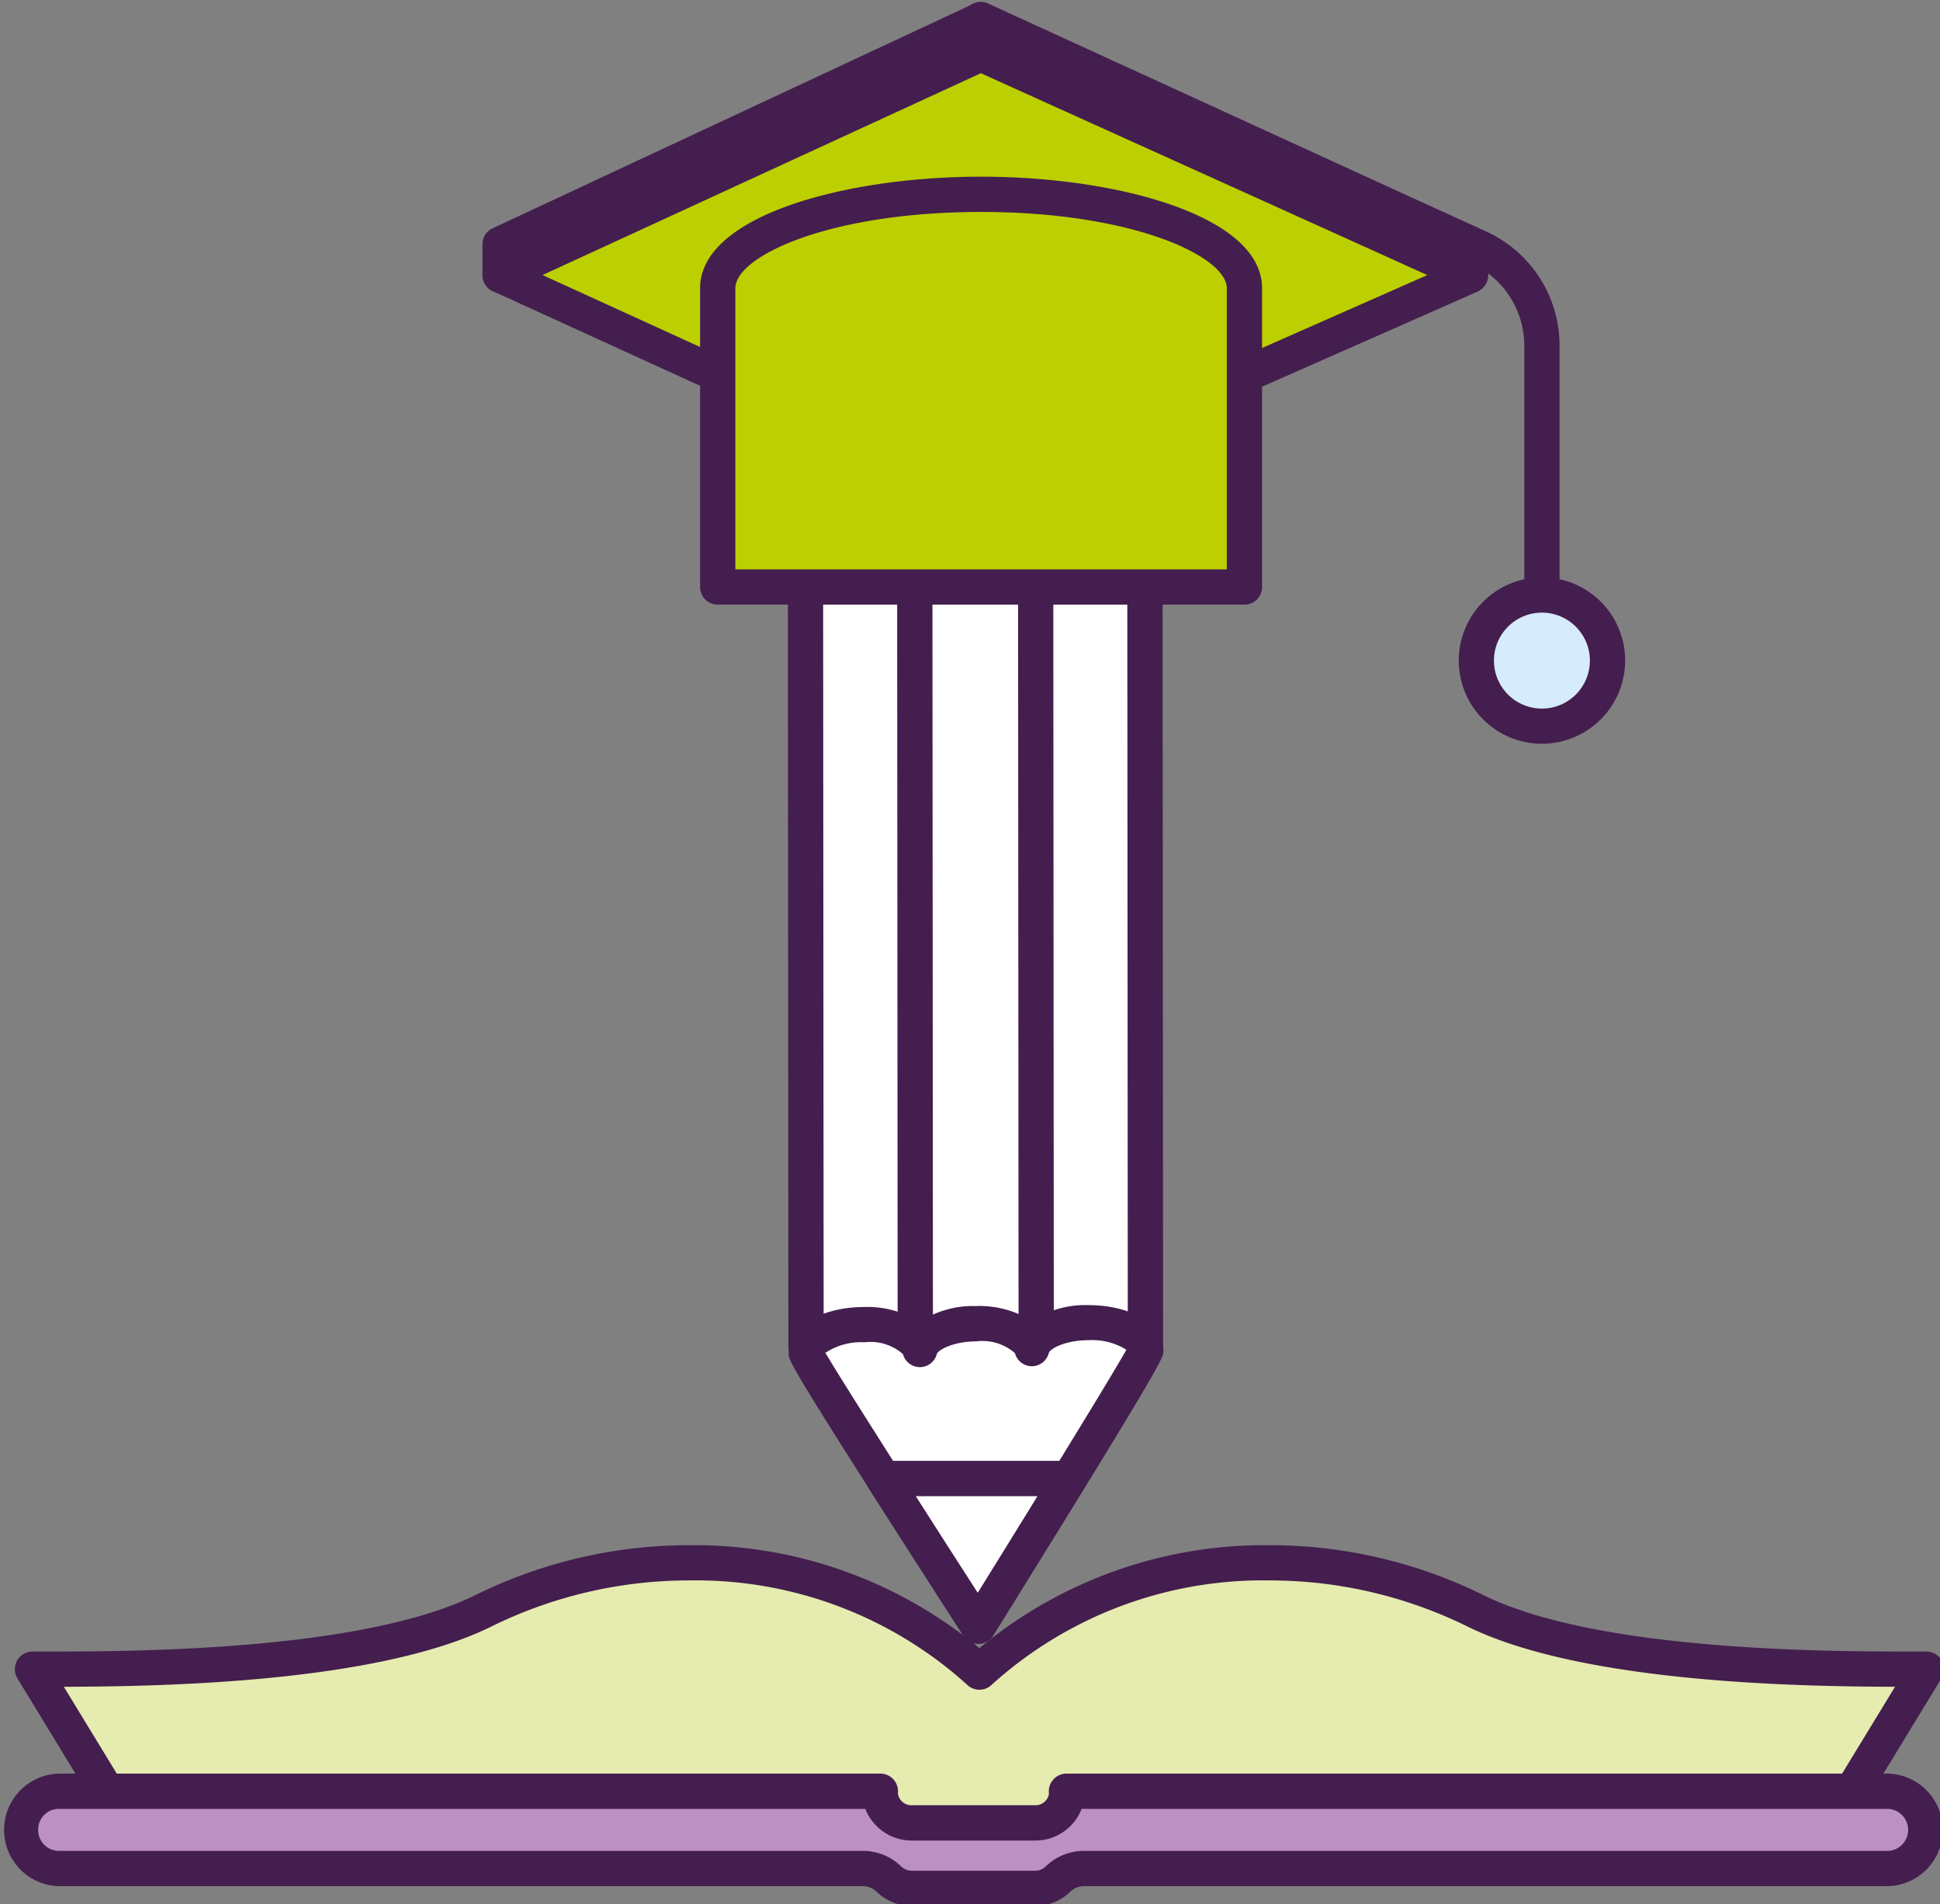 <svg id="kathigitis-single" xmlns="http://www.w3.org/2000/svg" xmlns:xlink="http://www.w3.org/1999/xlink" width="42.91" height="42.11" viewBox="0 0 42.91 42.11">
    <rect x="0" y="0" width="42.91" height="42.11" fill="#808080" stroke="none"/>
    <g transform="translate(-684.1 -344)">
        <!-- Kathigitis -->
        <g id="kathigitis" class="small-cycle" data-name="kathigitis">
            <!-- <path id="Path_320" data-name="Path 320" d="M736.247,370.168a30.42,30.42,0,1,1-30.42-30.42,30.42,30.42,0,0,1,30.42,30.42" fill="#702782"/> -->
            <path id="Path_321" data-name="Path 321" d="M716.743,379.62a9.861,9.861,0,0,0-10.98,1.352,9.861,9.861,0,0,0-10.98-1.352c-2.67,1.31-7.985,1.287-9.966,1.287L687,384.485h37.527l2.182-3.578c-1.981,0-7.295.023-9.965-1.287" fill="#e6ebaf"/>
            <path id="Path_322" data-name="Path 322" d="M687.219,384.1h37.089l1.707-2.8c-2.241-.006-6.935-.1-9.443-1.326a9.888,9.888,0,0,0-4.393-1.026,8.945,8.945,0,0,0-6.144,2.307.389.389,0,0,1-.543,0,8.943,8.943,0,0,0-6.144-2.307,9.888,9.888,0,0,0-4.393,1.026c-2.508,1.231-7.2,1.32-9.443,1.326Zm37.308.78H687a.391.391,0,0,1-.333-.187l-2.182-3.579a.391.391,0,0,1,.333-.593h.219c1.924,0,7.034,0,9.574-1.246a10.663,10.663,0,0,1,4.737-1.106,9.856,9.856,0,0,1,6.415,2.277,9.862,9.862,0,0,1,6.416-2.277,10.656,10.656,0,0,1,4.736,1.106c2.541,1.246,7.652,1.246,9.575,1.246h.219a.39.39,0,0,1,.333.593l-2.182,3.579a.391.391,0,0,1-.333.187" fill="#441e4f"/>
            <path id="Path_323" data-name="Path 323" d="M726.709,384.457v.018a.846.846,0,0,1-.846.845h-17.78a.825.825,0,0,0-.58.234.739.739,0,0,1-.518.206h-2.706a.735.735,0,0,1-.517-.206.827.827,0,0,0-.58-.234H685.4a.846.846,0,0,1-.846-.845v-.018a.846.846,0,0,1,.846-.846h18.173a.487.487,0,0,0,0,.054.68.68,0,0,0,.708.646h2.706a.68.68,0,0,0,.708-.646.321.321,0,0,0,0-.054h18.173a.846.846,0,0,1,.846.846" fill="#bc90c1"/>
            <path id="Path_324" data-name="Path 324" d="M685.4,384a.456.456,0,0,0-.456.455.461.461,0,0,0,.456.474h17.781a1.211,1.211,0,0,1,.853.345.349.349,0,0,0,.244.094h2.706a.349.349,0,0,0,.244-.093,1.209,1.209,0,0,1,.854-.346h17.78a.465.465,0,0,0,0-.929H708.024a1.1,1.1,0,0,1-1.039.7h-2.706a1.1,1.1,0,0,1-1.039-.7Zm21.584,2.148h-2.706a1.12,1.12,0,0,1-.791-.318.433.433,0,0,0-.306-.121H685.4a1.245,1.245,0,0,1,0-2.489h18.173a.389.389,0,0,1,.387.434.3.3,0,0,0,.318.265h2.706a.3.3,0,0,0,.318-.256.391.391,0,0,1,.387-.443h18.173a1.245,1.245,0,0,1,0,2.489h-17.78a.436.436,0,0,0-.308.122,1.117,1.117,0,0,1-.79.317" fill="#441e4f"/>
            <path id="Path_325" data-name="Path 325" d="M705.792,345.19v-.754l10.832,4.962v.685l0,0Z" fill="#ecf3fb"/>
            <path id="Path_326" data-name="Path 326" d="M705.792,345.19v-.754l-10.63,4.962v.685l0,0Z" fill="#fff"/>
            <g id="Group_124" data-name="Group 124">
                <path id="Path_327" data-name="Path 327" d="M716.618,350.475a.383.383,0,0,1-.159-.034l-10.827-4.9a.39.39,0,0,1-.229-.355v-.755a.389.389,0,0,1,.179-.328.393.393,0,0,1,.373-.026l10.832,4.962a.388.388,0,0,1,.227.354v.686a.391.391,0,0,1-.215.349.408.408,0,0,1-.181.042" fill="#441e4f"/>
                <path id="Path_328" data-name="Path 328" d="M695.167,350.476a.39.39,0,0,1-.174-.041l-.005,0a.393.393,0,0,1-.216-.349V349.4a.39.39,0,0,1,.226-.353l10.63-4.962a.39.39,0,0,1,.555.353v.754a.391.391,0,0,1-.227.355L695.33,350.44a.387.387,0,0,1-.163.036" fill="#441e4f"/>
            </g>
            <path id="Path_329" data-name="Path 329" d="M701.916,356.135l.012,17.653,7.508-.063-.012-17.59Z" fill="#fff"/>
            <path id="Path_330" data-name="Path 330" d="M704.333,356.135l.012,17.632,2.674-.022-.012-17.61Z" fill="#fff"/>
            <g id="Group_125" data-name="Group 125">
                <path id="Path_331" data-name="Path 331" d="M702.306,356.525l.012,16.87,6.727-.056-.011-16.814Zm-.378,17.653a.389.389,0,0,1-.39-.39l-.012-17.653a.389.389,0,0,1,.39-.39h7.508a.391.391,0,0,1,.39.39l.012,17.59a.391.391,0,0,1-.387.391l-7.508.062Z" fill="#441e4f"/>
                <path id="Path_332" data-name="Path 332" d="M704.724,356.526l.011,16.849,1.894-.016-.011-16.833Zm-.379,17.632a.389.389,0,0,1-.39-.39l-.012-17.632a.389.389,0,0,1,.39-.39h2.674a.39.39,0,0,1,.39.389l.012,17.611a.39.39,0,0,1-.387.39l-2.674.022Z" fill="#441e4f"/>
                <path id="Path_333" data-name="Path 333" d="M705.732,379.957s3.705-5.96,3.7-6.082c0-.354-.575-.636-1.277-.63-.647.006-1.157.256-1.236.571-.085-.314-.6-.555-1.246-.55s-1.157.256-1.236.571c-.084-.314-.6-.556-1.245-.55-.7.006-1.27.3-1.267.65,0,.122,3.8,6.02,3.8,6.02" fill="#fff"/>
                <path id="Path_334" data-name="Path 334" d="M704.352,377.085c.536.839,1.052,1.642,1.374,2.142.311-.5.807-1.3,1.325-2.142Zm1.38,3.262a.389.389,0,0,1-.328-.179s-1.082-1.678-2.093-3.264a.39.39,0,0,1,.329-.6h4.108a.39.39,0,0,1,.333.594c-.978,1.592-2.018,3.264-2.018,3.264a.389.389,0,0,1-.328.184Z" fill="#441e4f"/>
                <path id="Path_335" data-name="Path 335" d="M702.352,373.907c.368.63,2.1,3.341,3.374,5.32,1.245-2.006,2.939-4.757,3.288-5.38a1.444,1.444,0,0,0-.834-.212c-.555.005-.852.2-.88.277a.39.39,0,0,1-.375.3h0a.39.39,0,0,1-.376-.29,1.09,1.09,0,0,0-.848-.261c-.551.005-.85.2-.879.277a.388.388,0,0,1-.374.294h0a.39.39,0,0,1-.376-.289,1.088,1.088,0,0,0-.848-.261,1.433,1.433,0,0,0-.864.23m3.38,6.44a.389.389,0,0,1-.328-.179c-3.865-5.993-3.865-6.082-3.866-6.229-.005-.6.69-1.034,1.654-1.042a2.19,2.19,0,0,1,1.242.329,2.144,2.144,0,0,1,1.239-.35h0a2.189,2.189,0,0,1,1.241.329,2.162,2.162,0,0,1,1.24-.35c.973,0,1.666.428,1.671,1.016,0,.146,0,.235-3.763,6.292a.389.389,0,0,1-.328.184Z" fill="#441e4f"/>
            </g>
            <path id="Path_336" data-name="Path 336" d="M705.793,345.19l10.832,4.9L705.713,354.9l-10.55-4.818Z" fill="#bccf00"/>
            <g id="Group_126" data-name="Group 126">
                <path id="Path_337" data-name="Path 337" d="M696.1,350.082l9.617,4.392,9.953-4.391-9.875-4.464Zm9.614,5.209a.4.4,0,0,1-.163-.035L695,350.438a.391.391,0,0,1-.227-.354.385.385,0,0,1,.227-.355l10.63-4.893a.387.387,0,0,1,.323,0l10.833,4.9a.391.391,0,0,1-.005.713l-10.911,4.813a.391.391,0,0,1-.157.033" fill="#441e4f"/>
                <path id="Path_338" data-name="Path 338" d="M705.8,348.3c-3.217,0-5.825.929-5.825,2.076v6.607h11.65v-6.607c0-1.147-2.608-2.076-5.825-2.076" fill="#bccf00"/>
                <path id="Path_339" data-name="Path 339" d="M700.365,356.59h10.87v-6.216c0-.7-2.068-1.687-5.435-1.687s-5.435.982-5.435,1.687Zm11.26.78h-11.65a.39.39,0,0,1-.39-.39v-6.606c0-1.6,3.2-2.467,6.215-2.467s6.215.865,6.215,2.467v6.606a.389.389,0,0,1-.39.39" fill="#441e4f"/>
                <path id="Path_340" data-name="Path 340" d="M718.595,358.607h-.78V351.64a2,2,0,0,0-1.17-1.814l-1.592-.72.321-.71,1.592.72a2.774,2.774,0,0,1,1.629,2.524Z" fill="#441e4f"/>
                <path id="Path_341" data-name="Path 341" d="M719.656,358.607a1.451,1.451,0,1,1-1.451-1.451,1.451,1.451,0,0,1,1.451,1.451" fill="#d6ebfb"/>
                <path id="Path_342" data-name="Path 342" d="M718.205,357.547a1.061,1.061,0,1,0,1.061,1.061,1.062,1.062,0,0,0-1.061-1.061m0,2.9a1.84,1.84,0,1,1,1.841-1.84,1.843,1.843,0,0,1-1.841,1.84" fill="#441e4f"/>
                <!-- <path id="Path_343" data-name="Path 343" d="M686.666,395.465h-1.02l-.661-1.277-.266.16v1.117h-.907v-3.341h.907v1.451a4.078,4.078,0,0,1,.276-.427l.7-1.024h.987l-1.053,1.5Z" fill="#fff"/>
                <path id="Path_344" data-name="Path 344" d="M690.6,394.1l-.144-.548c-.033-.122-.074-.28-.122-.473s-.08-.332-.1-.416q-.021.117-.081.384t-.269,1.053Zm.352,1.367-.165-.626H689.7l-.169.626h-.992l1.09-3.355h1.2l1.1,3.355Z" fill="#fff"/>
                <path id="Path_345" data-name="Path 345" d="M695.2,393.424h.941v.683H695.2Zm-.261.366a1.256,1.256,0,0,0,.183.752.742.742,0,0,0,1.1,0,1.27,1.27,0,0,0,.179-.754,1.31,1.31,0,0,0-.178-.76.732.732,0,0,0-1.1,0,1.288,1.288,0,0,0-.181.757m2.354,0a1.8,1.8,0,0,1-.414,1.282,1.878,1.878,0,0,1-2.416,0,2.163,2.163,0,0,1,0-2.559,1.893,1.893,0,0,1,2.421,0,1.8,1.8,0,0,1,.411,1.282" fill="#fff"/> -->
            </g>
            <!-- <path id="Path_346" data-name="Path 346" d="M702.633,395.465h-.907V394.1h-1.049v1.362h-.907v-3.341h.907v1.239h1.049v-1.239h.907Z" fill="#fff"/>
            <path id="Path_347" data-name="Path 347" d="M707.456,392.124v.729h-1.321v2.612h-.907v-3.341Z" fill="#fff"/>
            <path id="Path_348" data-name="Path 348" d="M712.669,395.465h-.907V394.1h-1.049v1.362h-.907v-3.341h.907v1.239h1.049v-1.239h.907Z" fill="#fff"/>
            <path id="Path_349" data-name="Path 349" d="M716.737,395.465h-.9v-2.6h-.815v-.738h2.531v.738h-.813Z" fill="#fff"/>
            <path id="Path_350" data-name="Path 350" d="M722.763,395.465h-.907V394.1h-1.049v1.362H719.9v-3.341h.907v1.239h1.049v-1.239h.907Z" fill="#fff"/>
            <g id="Group_127" data-name="Group 127">
                <path id="Path_351" data-name="Path 351" d="M725.165,395.465v-.7l1.015-1.053-.988-.907v-.679h2.313v.724h-.768a4.721,4.721,0,0,1-.539-.022l.964.879-1.014,1.054c.217-.02.409-.03.575-.03h.917v.736Z" fill="#fff"/>
            </g>
            <path id="Path_352" data-name="Path 352" d="M680.423,399.1l-1.245,3.435h-.791l1.245-3.435Z" fill="#fff"/>
            <g id="Group_128" data-name="Group 128">
                <path id="Path_353" data-name="Path 353" d="M685.56,402.485v-.7l1.015-1.053-.988-.907v-.679H687.9v.724h-.768a4.74,4.74,0,0,1-.539-.022l.964.879-1.014,1.054c.218-.02.409-.03.576-.03h.916v.736Z" fill="#fff"/>
            </g>
            <path id="Path_354" data-name="Path 354" d="M691.635,400.382l.576-1.239h.978l-1.1,2.037v1.3h-.91v-1.277l-1.1-2.064h.983Z" fill="#fff"/>
            <path id="Path_355" data-name="Path 355" d="M697.65,399.144v.729h-1.321v2.612h-.907v-3.341Z" fill="#fff"/>
            <path id="Path_356" data-name="Path 356" d="M702.228,399.144v.729h-1.321v2.612H700v-3.341Z" fill="#fff"/>
            <g id="Group_129" data-name="Group 129">
                <path id="Path_357" data-name="Path 357" d="M705.48,400.641h.165a.45.45,0,0,0,.323-.114.414.414,0,0,0,.12-.315q0-.339-.375-.339h-.233Zm1.522-.434a1.119,1.119,0,0,1-.33.865,1.334,1.334,0,0,1-.938.305h-.254v1.108h-.9v-3.341h1.157a1.412,1.412,0,0,1,.95.277.985.985,0,0,1,.318.786" fill="#fff"/>
                <path id="Path_358" data-name="Path 358" d="M711.1,401.118l-.144-.548c-.033-.122-.074-.28-.122-.473s-.08-.332-.1-.416q-.021.117-.081.384t-.269,1.053Zm.352,1.367-.165-.626h-1.085l-.169.626h-.992l1.09-3.355h1.2l1.1,3.355Z" fill="#fff"/>
                <path id="Path_359" data-name="Path 359" d="M716.843,401.333h.027a.508.508,0,0,0,.576-.58.548.548,0,0,0-.149-.408.568.568,0,0,0-.418-.148h-.036Zm-.871-1.136h-.053a.557.557,0,0,0-.409.142.563.563,0,0,0-.141.414.6.6,0,0,0,.138.444.574.574,0,0,0,.419.136h.046Zm0-1.1h.871v.411h.066a1.688,1.688,0,0,1,.751.158,1.155,1.155,0,0,1,.493.443,1.233,1.233,0,0,1,.173.649,1.283,1.283,0,0,1-.169.664,1.118,1.118,0,0,1-.5.44,1.826,1.826,0,0,1-.791.155h-.027v.515h-.871v-.515h-.046a1.829,1.829,0,0,1-.785-.152,1.079,1.079,0,0,1-.488-.434,1.328,1.328,0,0,1-.164-.677,1.249,1.249,0,0,1,.175-.662,1.1,1.1,0,0,1,.489-.436,1.7,1.7,0,0,1,.734-.148h.085Z" fill="#fff"/>
            </g>
            <path id="Path_360" data-name="Path 360" d="M722.716,402.485h-1.984v-3.341h1.984v.724h-1.081v.526h1v.724h-1v.631h1.081Z" fill="#fff"/>
            <path id="Path_361" data-name="Path 361" d="M726.871,401.118l-.144-.548q-.05-.183-.122-.473c-.048-.193-.08-.332-.095-.416q-.021.117-.081.384t-.269,1.053Zm.352,1.367-.165-.626h-1.085l-.169.626h-.992l1.09-3.355h1.2l1.1,3.355Z" fill="#fff"/>
            <path id="Path_362" data-name="Path 362" d="M730.252,402.485v-.7l1.014-1.053-.987-.907v-.679h2.312v.724h-.768a4.752,4.752,0,0,1-.539-.022l.964.879-1.014,1.054q.325-.03.576-.03h.917v.736Z" fill="#fff"/> -->
        </g>
    </g>
</svg>